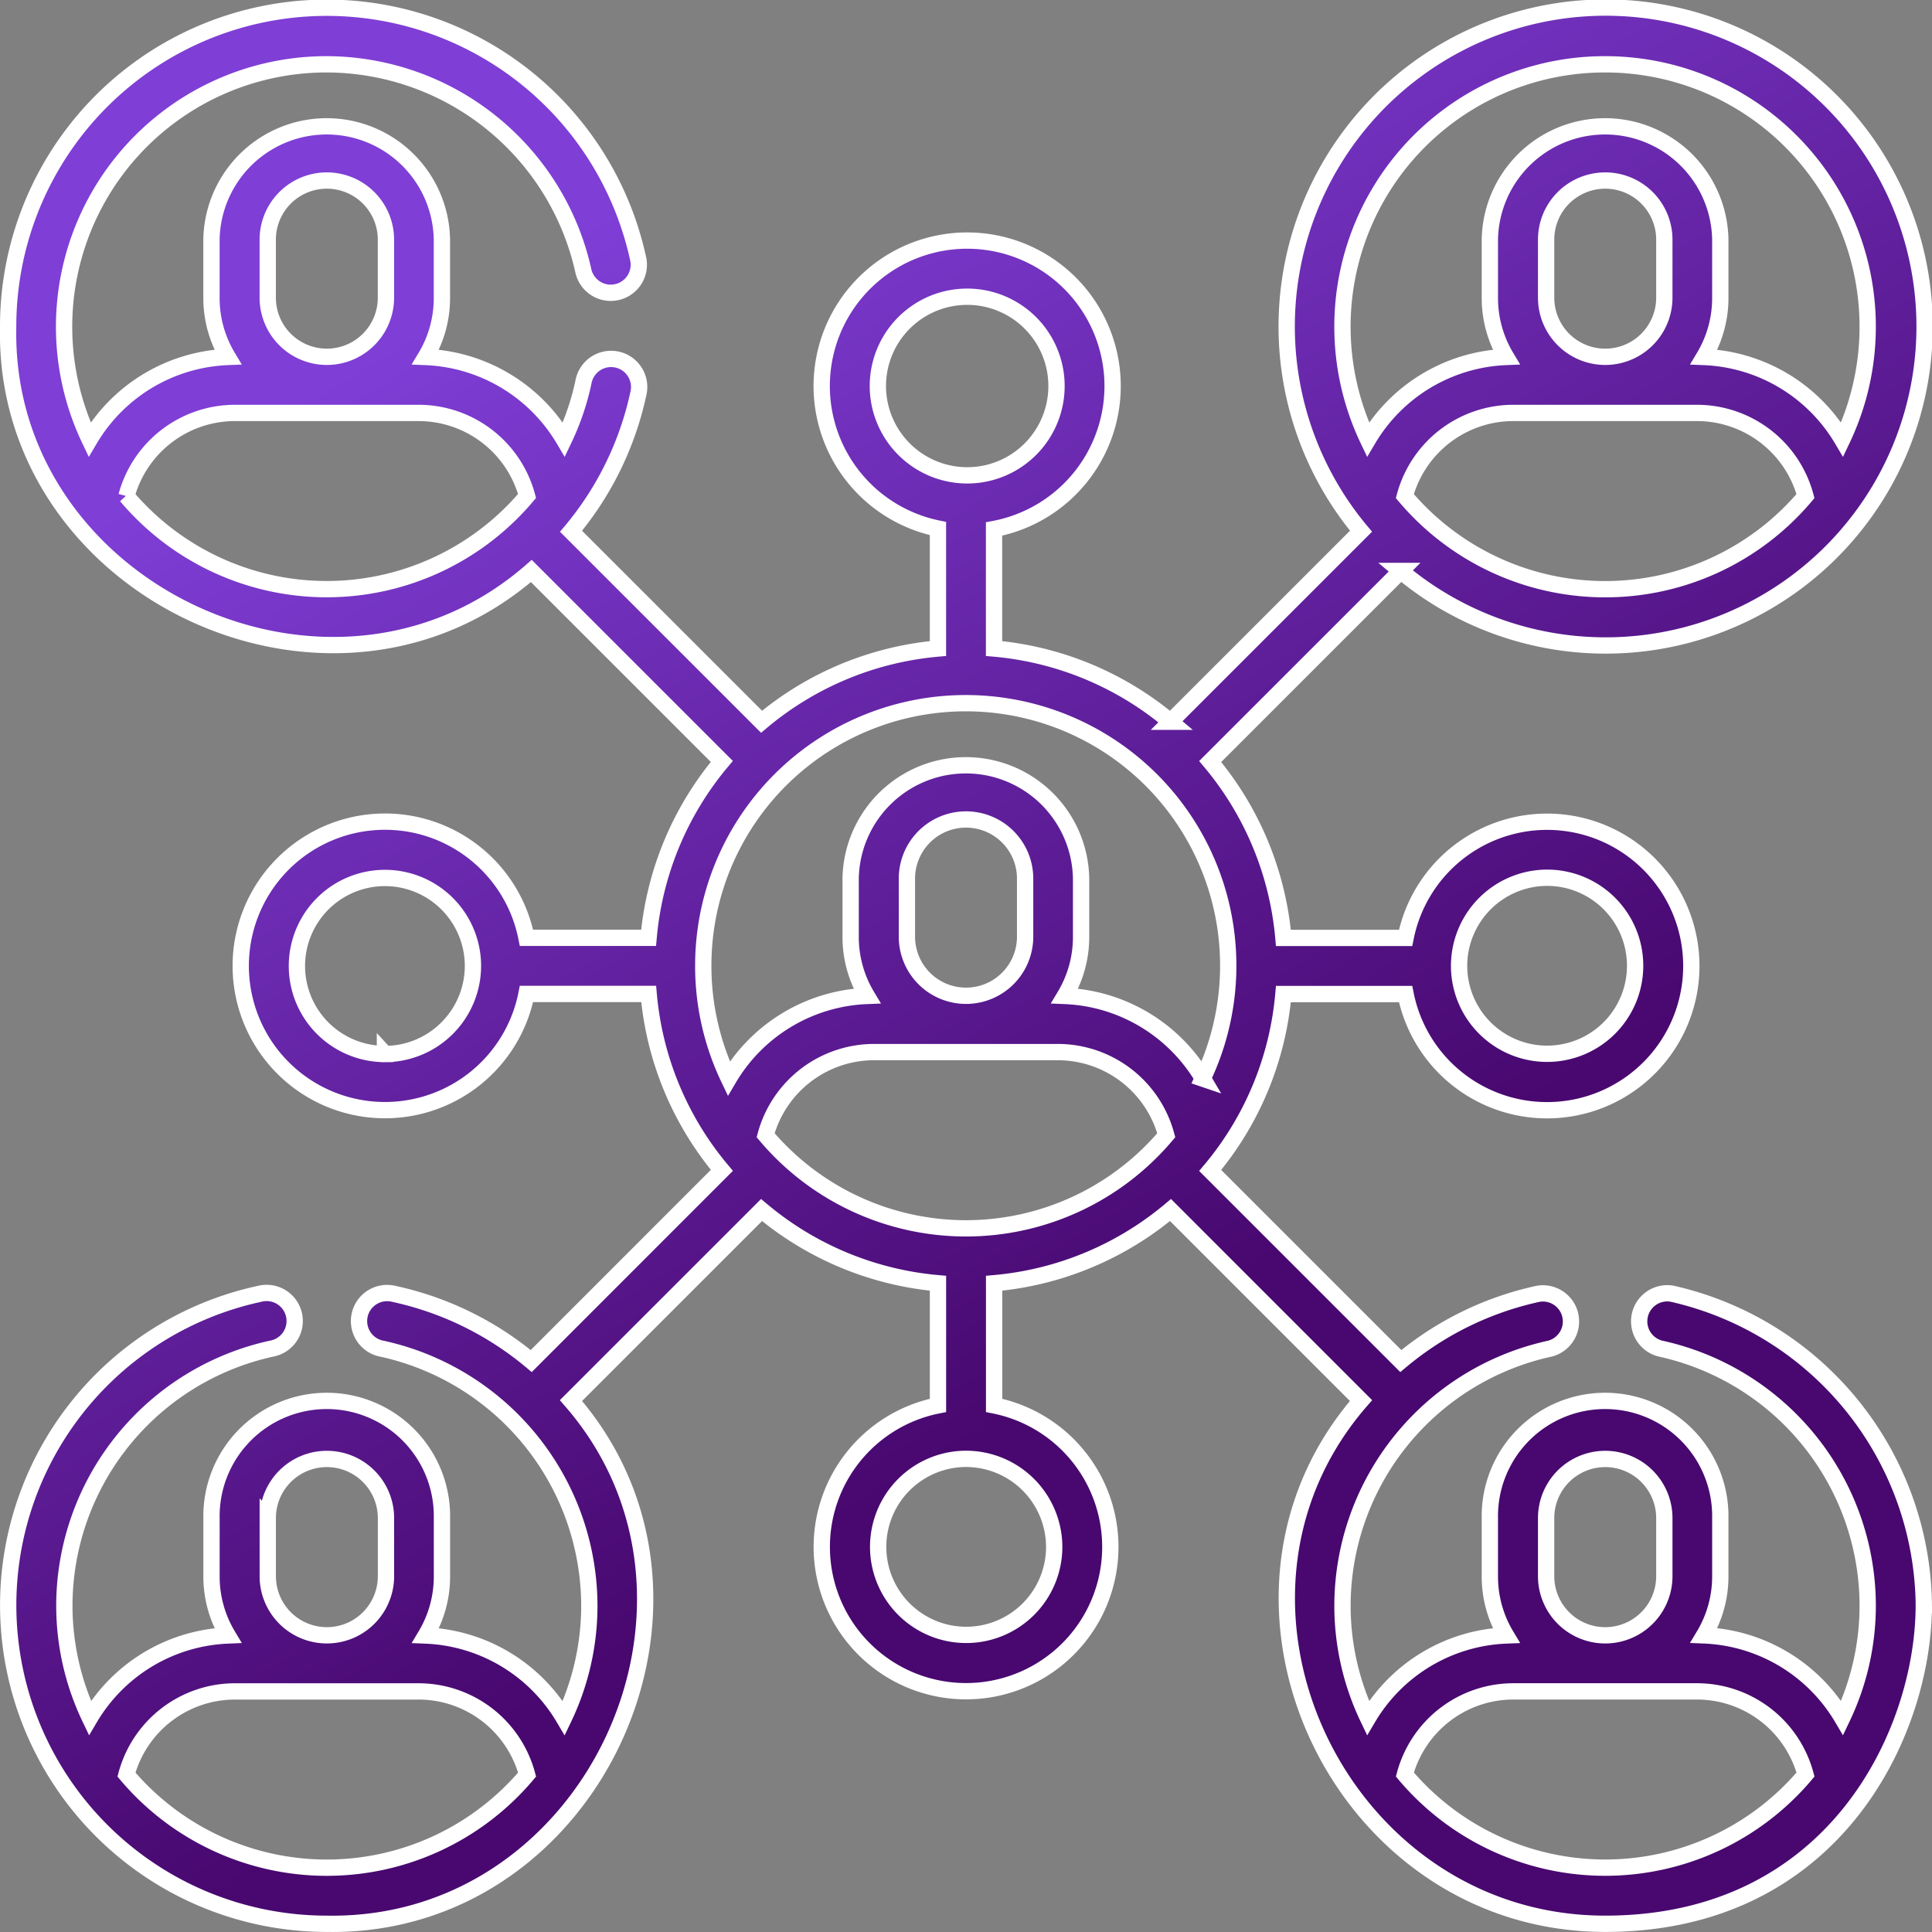 <svg xmlns="http://www.w3.org/2000/svg" xmlns:xlink="http://www.w3.org/1999/xlink" width="59.265" height="59.265" viewBox="0 0 59.265 59.265">
  <rect x="0" y="0" width="59.265" height="59.265" fill="#808080" stroke="none"/>
  <defs>
    <linearGradient id="linear-gradient" x1="0.5" x2="0.831" y2="0.547" gradientUnits="objectBoundingBox">
      <stop offset="0" stop-color="#7f3ed6"/>
      <stop offset="1" stop-color="#48086f"/>
    </linearGradient>
  </defs>
  <path id="Path_51773" data-name="Path 51773" d="M58.764,48.989a9.9,9.9,0,0,0-7.718-9.554.861.861,0,0,0-.36,1.683,8.086,8.086,0,0,1,6.357,7.87,8,8,0,0,1-.783,3.461,5.163,5.163,0,0,0-4.239-2.534,3.513,3.513,0,0,0,.5-1.818V46.317a3.535,3.535,0,1,0-7.069,0V48.1a3.513,3.513,0,0,0,.5,1.818,5.163,5.163,0,0,0-4.239,2.533,8,8,0,0,1-.782-3.46,8.086,8.086,0,0,1,6.356-7.87.861.861,0,0,0-.36-1.683A9.782,9.782,0,0,0,42.72,41.5l-5.847-5.847a9.718,9.718,0,0,0,2.246-5.411h3.748a4.425,4.425,0,1,0,0-1.722H39.119a9.729,9.729,0,0,0-2.246-5.411l5.846-5.845A9.784,9.784,0,1,0,41.5,16.044l-5.846,5.845a9.731,9.731,0,0,0-5.411-2.246V15.976a4.462,4.462,0,1,0-1.721-.014v3.681a9.731,9.731,0,0,0-5.411,2.246l-5.844-5.843a9.779,9.779,0,0,0,2.064-4.218.861.861,0,1,0-1.683-.36,7.923,7.923,0,0,1-.6,1.765A5.164,5.164,0,0,0,12.806,10.7a3.513,3.513,0,0,0,.5-1.818V7.1a3.535,3.535,0,0,0-7.069,0V8.881a3.513,3.513,0,0,0,.5,1.818,5.163,5.163,0,0,0-4.239,2.534A8.05,8.05,0,0,1,9.777,1.722a8.086,8.086,0,0,1,7.872,6.355.861.861,0,0,0,1.683-.36A9.774,9.774,0,0,0,0,9.773c-.176,8.1,9.919,12.841,16.049,7.491l5.843,5.842a9.73,9.73,0,0,0-2.246,5.411H15.9a4.425,4.425,0,1,0,0,1.722h3.748a9.717,9.717,0,0,0,2.246,5.411L16.046,41.5a9.78,9.78,0,0,0-4.214-2.061.861.861,0,1,0-.36,1.683,8.086,8.086,0,0,1,6.356,7.87,8,8,0,0,1-.782,3.461,5.163,5.163,0,0,0-4.239-2.534,3.513,3.513,0,0,0,.5-1.818V46.317a3.535,3.535,0,1,0-7.069,0V48.1a3.513,3.513,0,0,0,.5,1.818A5.163,5.163,0,0,0,2.507,52.45a8,8,0,0,1-.783-3.461,8.086,8.086,0,0,1,6.357-7.87.861.861,0,1,0-.36-1.683A9.772,9.772,0,0,0,9.776,58.762c8.173.142,12.814-9.941,7.489-16.05l5.846-5.845a9.731,9.731,0,0,0,5.412,2.246V42.86a4.426,4.426,0,1,0,1.722,0V39.113a9.731,9.731,0,0,0,5.411-2.246L41.5,42.712c-5.326,6.111-.683,16.05,7.489,16.05,7.074,0,9.774-5.911,9.774-9.773Zm-50.8-2.673a1.813,1.813,0,0,1,3.626,0V48.1a1.813,1.813,0,0,1-3.626,0ZM9.776,57.041a8.039,8.039,0,0,1-6.147-2.856,3.45,3.45,0,0,1,3.345-2.551h5.6a3.45,3.45,0,0,1,3.345,2.551A8.037,8.037,0,0,1,9.776,57.041ZM29.39,37.429h-.014a8.038,8.038,0,0,1-6.14-2.856,3.45,3.45,0,0,1,3.345-2.551h5.6a3.45,3.45,0,0,1,3.345,2.551A8.038,8.038,0,0,1,29.39,37.429Zm-1.82-8.942V26.7a1.813,1.813,0,1,1,3.626,0v1.782a1.813,1.813,0,0,1-3.626,0Zm19.638-1.813a2.7,2.7,0,1,1-2.7,2.7,2.707,2.707,0,0,1,2.7-2.7ZM36.653,32.838A5.163,5.163,0,0,0,32.413,30.3a3.513,3.513,0,0,0,.5-1.818V26.7a3.535,3.535,0,0,0-7.069,0v1.782a3.513,3.513,0,0,0,.5,1.818,5.163,5.163,0,0,0-4.239,2.534,8,8,0,0,1-.782-3.453s0,0,0-.007,0,0,0-.007a8.052,8.052,0,1,1,15.321,3.468ZM48.991,17.823a8.038,8.038,0,0,1-6.147-2.856,3.45,3.45,0,0,1,3.345-2.551h5.6a3.449,3.449,0,0,1,3.345,2.551A8.038,8.038,0,0,1,48.991,17.823ZM47.178,8.881V7.1a1.813,1.813,0,1,1,3.626,0V8.881a1.813,1.813,0,1,1-3.626,0Zm1.813-7.159A8.049,8.049,0,0,1,56.26,13.233,5.163,5.163,0,0,0,52.021,10.7a3.513,3.513,0,0,0,.5-1.818V7.1a3.535,3.535,0,0,0-7.069,0V8.881a3.513,3.513,0,0,0,.5,1.818,5.163,5.163,0,0,0-4.239,2.534A8.049,8.049,0,0,1,48.991,1.722ZM26.679,11.591a2.74,2.74,0,1,1,2.74,2.74A2.743,2.743,0,0,1,26.679,11.591ZM7.963,7.1a1.813,1.813,0,1,1,3.626,0V8.881a1.813,1.813,0,0,1-3.626,0ZM3.629,14.967a3.45,3.45,0,0,1,3.345-2.551h5.6a3.449,3.449,0,0,1,3.344,2.547,8.038,8.038,0,0,1-12.293,0Zm7.929,17.114a2.7,2.7,0,1,1,2.7-2.7A2.707,2.707,0,0,1,11.559,32.082ZM32.088,47.2a2.7,2.7,0,1,1-2.7-2.7A2.707,2.707,0,0,1,32.088,47.2Zm15.09-.884a1.813,1.813,0,0,1,3.626,0V48.1a1.813,1.813,0,0,1-3.626,0Zm1.813,10.724a8.037,8.037,0,0,1-6.146-2.856,3.449,3.449,0,0,1,3.345-2.551h5.6a3.45,3.45,0,0,1,3.345,2.551,8.038,8.038,0,0,1-6.147,2.856Z" transform="translate(0.25 0.251)" stroke="#fff" stroke-width="0.5" fill="url(#linear-gradient)"/>
</svg>
